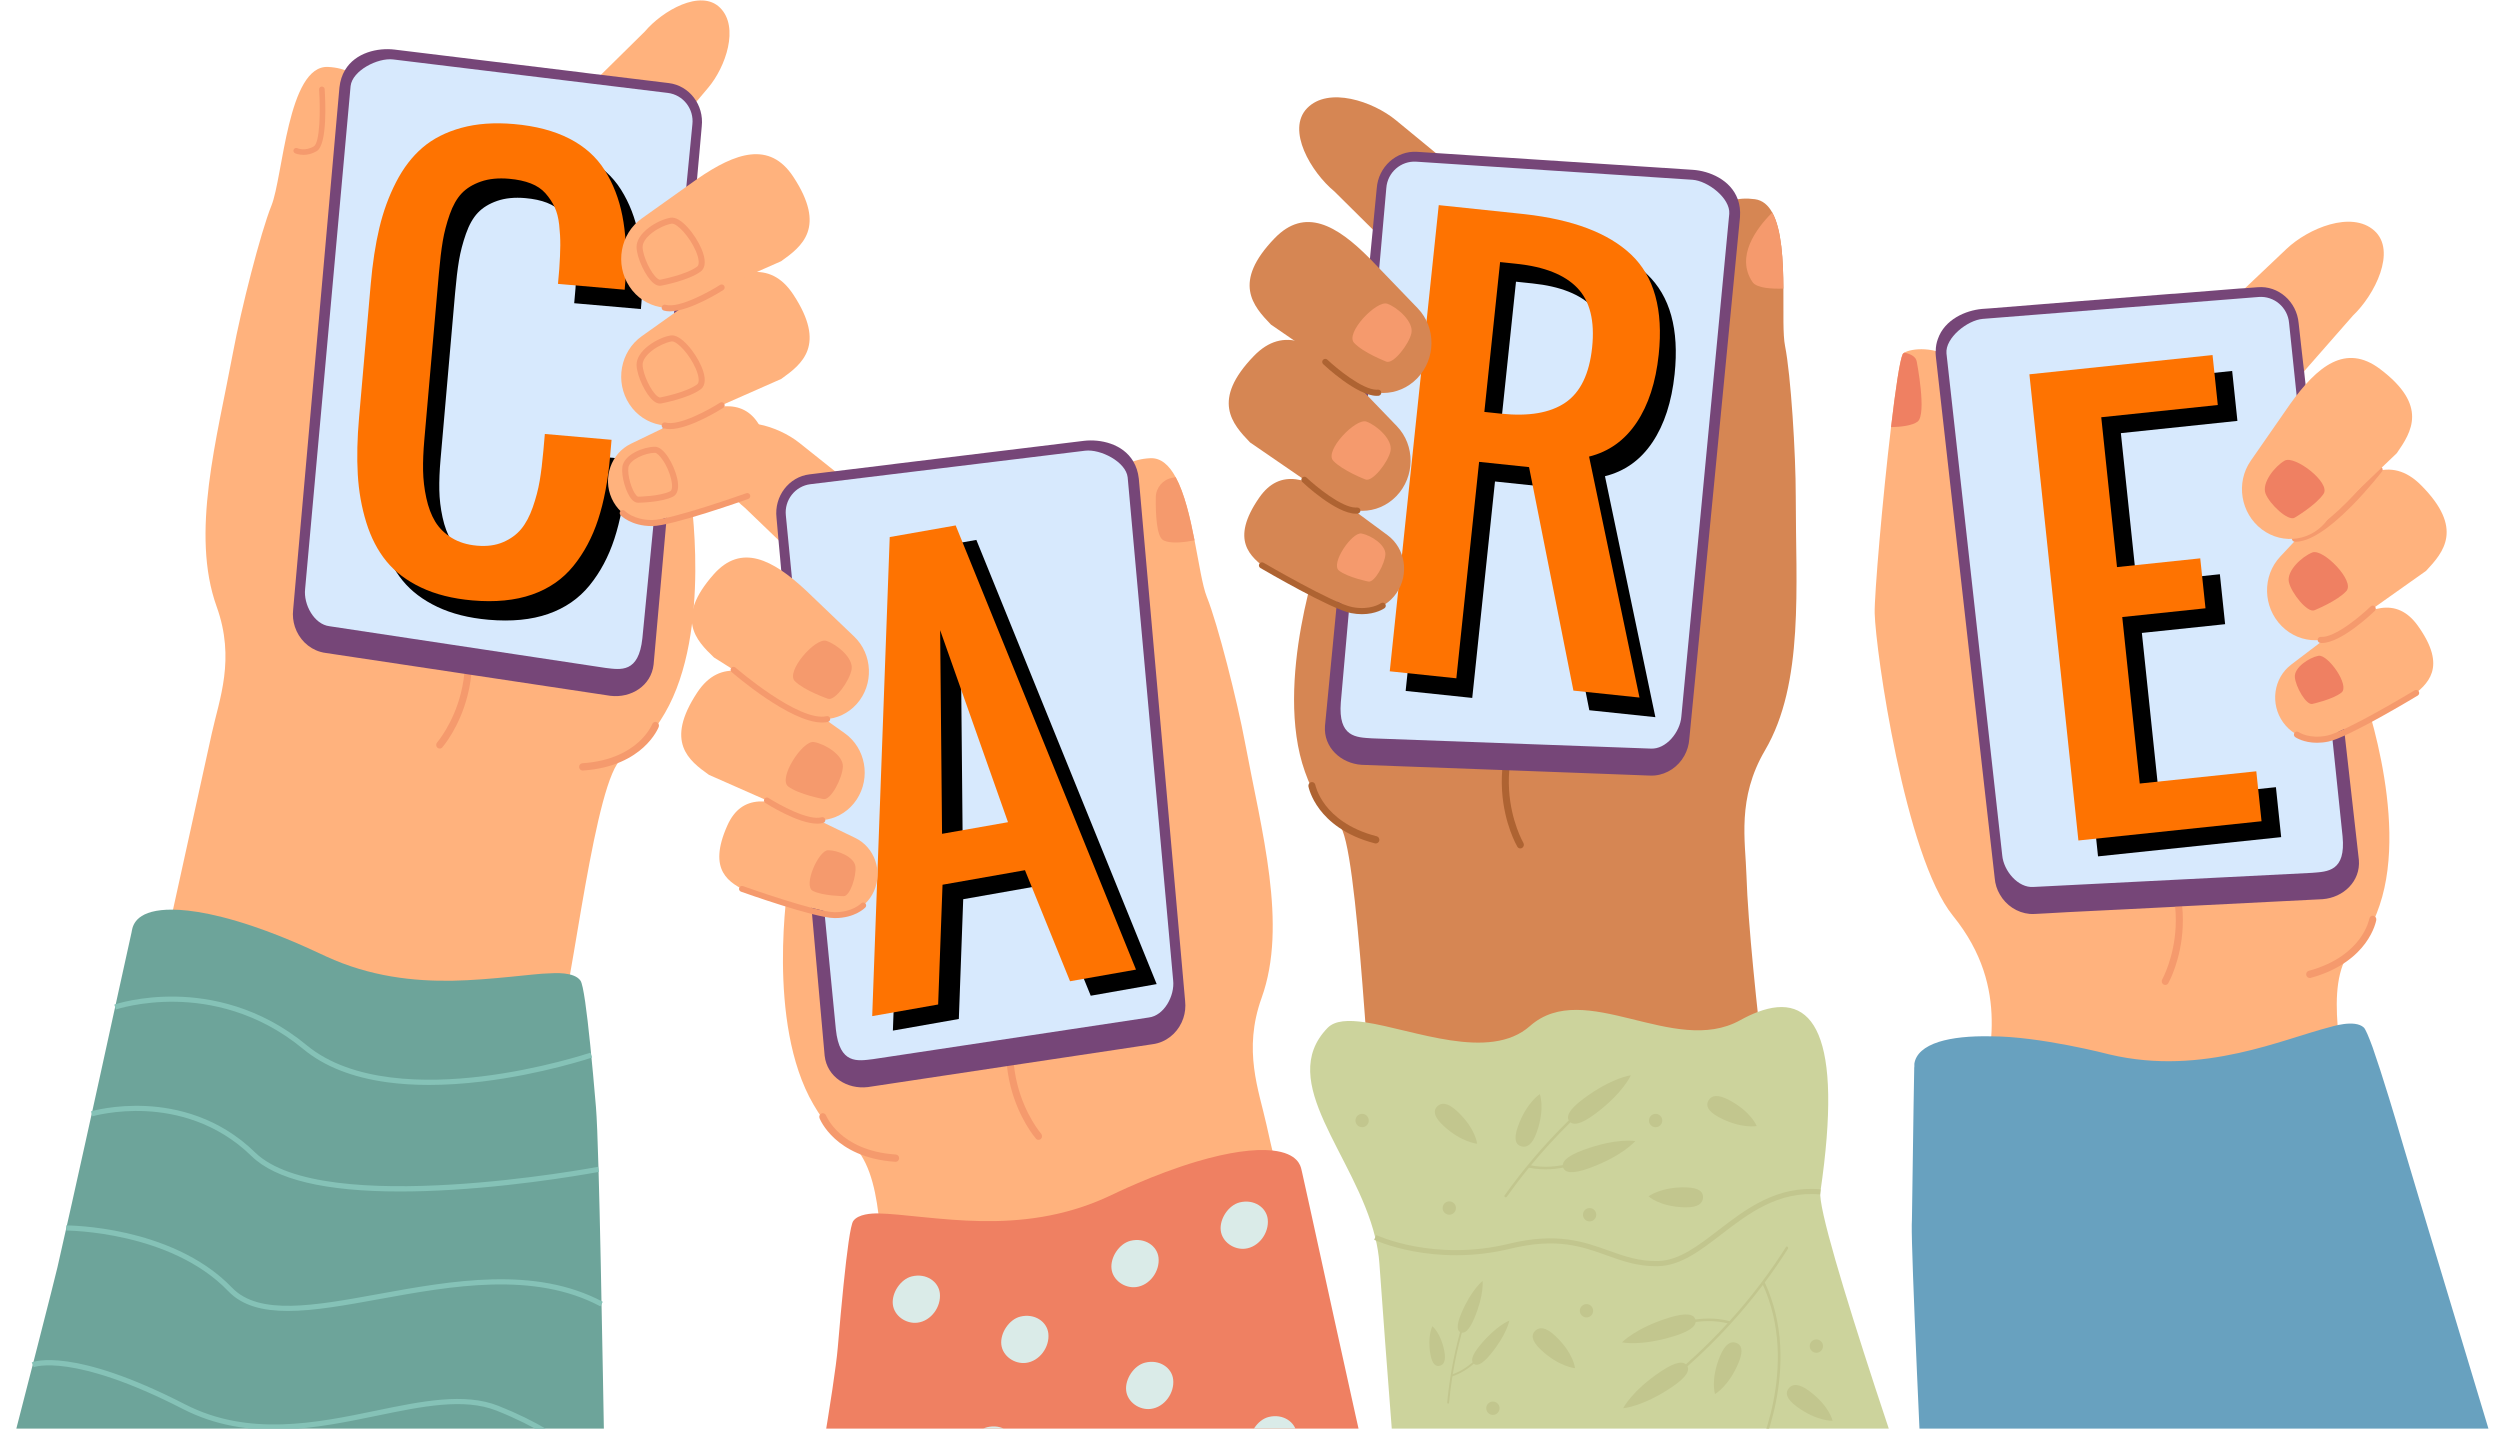 <?xml version="1.0" encoding="UTF-8"?>
<svg width="700px" height="400px" viewBox="0 0 700 400" version="1.1" xmlns="http://www.w3.org/2000/svg" xmlns:xlink="http://www.w3.org/1999/xlink">
    <title>care</title>
    <defs>
        <path d="M138.066,168.318 C144.512,168.318 150.017,167.293 154.583,165.242 C159.148,163.191 162.761,160.201 165.422,156.27 C168.083,152.339 170.012,147.811 171.208,142.684 C172.405,137.557 173.003,131.6 173.003,124.812 L173.003,124.812 L173.003,120.125 L154.253,120.125 L154.253,124.812 C154.253,128.035 154.155,130.867 153.96,133.309 C153.765,135.75 153.337,138.265 152.678,140.853 C152.019,143.44 151.116,145.564 149.968,147.225 C148.821,148.885 147.246,150.252 145.244,151.326 C143.242,152.4 140.85,152.938 138.066,152.938 C135.283,152.938 132.854,152.413 130.779,151.363 C128.704,150.313 127.043,148.934 125.798,147.225 C124.553,145.516 123.54,143.404 122.759,140.889 C121.978,138.375 121.453,135.848 121.184,133.309 C120.916,130.77 120.781,127.938 120.781,124.812 L120.781,124.812 L120.781,77.938 C120.781,74.324 120.879,71.285 121.074,68.819 C121.27,66.353 121.697,63.826 122.356,61.238 C123.015,58.65 123.955,56.587 125.176,55.049 C126.396,53.511 128.093,52.254 130.266,51.277 C132.439,50.301 135.039,49.812 138.066,49.812 C140.41,49.812 142.461,50.069 144.219,50.582 C145.977,51.094 147.429,51.9 148.577,52.999 C149.724,54.097 150.676,55.293 151.433,56.587 C152.19,57.881 152.764,59.505 153.154,61.458 C153.545,63.411 153.813,65.303 153.96,67.134 C154.106,68.965 154.204,71.175 154.253,73.763 L154.253,73.763 L154.253,77.938 L173.003,77.938 C173.003,75.984 172.979,74.544 172.93,73.616 C172.686,67.415 171.892,61.995 170.549,57.356 C169.207,52.718 167.205,48.641 164.543,45.125 C161.882,41.609 158.33,38.948 153.887,37.142 C149.443,35.335 144.17,34.432 138.066,34.432 C132.549,34.432 127.69,35.213 123.491,36.775 C119.292,38.338 115.85,40.486 113.164,43.221 C110.479,45.955 108.293,49.385 106.609,53.511 C104.924,57.637 103.74,62.044 103.057,66.731 C102.373,71.419 102.031,76.717 102.031,82.625 L102.031,82.625 L102.031,120.052 C102.031,125.96 102.373,131.258 103.057,135.945 C103.74,140.633 104.924,145.04 106.609,149.166 C108.293,153.292 110.479,156.734 113.164,159.493 C115.85,162.251 119.292,164.412 123.491,165.975 C127.69,167.537 132.549,168.318 138.066,168.318 Z" id="path-1"></path>
        <filter x="-3.5%" y="-1.9%" width="114.1%" height="107.5%" filterUnits="objectBoundingBox" id="filter-2">
            <feOffset dx="5" dy="5" in="SourceAlpha" result="shadowOffsetOuter1"></feOffset>
            <feColorMatrix values="0 0 0 0 1   0 0 0 0 1   0 0 0 0 1  0 0 0 1 0" type="matrix" in="shadowOffsetOuter1"></feColorMatrix>
        </filter>
        <path d="M279.126,147.75 L307.251,279 L288.501,279 L281.47,246.188 L258.032,246.188 L251.001,279 L232.251,279 L260.376,147.75 L279.126,147.75 Z M269.751,175.875 L260.376,232.125 L279.126,232.125 L269.751,175.875 Z" id="path-3"></path>
        <filter x="-3.3%" y="-1.9%" width="113.3%" height="107.6%" filterUnits="objectBoundingBox" id="filter-4">
            <feOffset dx="5" dy="5" in="SourceAlpha" result="shadowOffsetOuter1"></feOffset>
            <feColorMatrix values="0 0 0 0 1   0 0 0 0 1   0 0 0 0 1  0 0 0 1 0" type="matrix" in="shadowOffsetOuter1"></feColorMatrix>
        </filter>
        <path d="M419.235,60.75 L419.967,60.753 C433.568,60.846 443.847,63.555 450.803,68.88 C457.883,74.3 461.423,83.309 461.423,95.906 C461.423,103.719 460.031,110.262 457.248,115.535 C454.465,120.809 450.388,124.422 445.017,126.375 L445.017,126.375 L466.11,192 L447.507,192 L428.61,131.062 L414.548,131.062 L414.548,192 L395.798,192 L395.798,60.75 L419.235,60.75 Z M419.235,74.812 L414.548,74.812 L414.548,117 L419.235,117 C427.048,117 432.907,115.352 436.813,112.056 C440.72,108.76 442.673,103.377 442.673,95.906 C442.673,88.436 440.72,83.052 436.813,79.756 C432.907,76.46 427.048,74.812 419.235,74.812 L419.235,74.812 Z" id="path-5"></path>
        <filter x="-3.6%" y="-1.9%" width="114.2%" height="107.6%" filterUnits="objectBoundingBox" id="filter-6">
            <feOffset dx="5" dy="5" in="SourceAlpha" result="shadowOffsetOuter1"></feOffset>
            <feColorMatrix values="0 0 0 0 1   0 0 0 0 1   0 0 0 0 1  0 0 0 1 0" type="matrix" in="shadowOffsetOuter1"></feColorMatrix>
        </filter>
        <polygon id="path-7" points="626.513 233 626.513 218.938 593.7 218.938 593.7 172.062 617.138 172.062 617.138 158 593.7 158 593.7 115.812 626.513 115.812 626.513 101.75 574.95 101.75 574.95 233"></polygon>
        <filter x="-4.8%" y="-1.9%" width="119.4%" height="107.6%" filterUnits="objectBoundingBox" id="filter-8">
            <feOffset dx="5" dy="5" in="SourceAlpha" result="shadowOffsetOuter1"></feOffset>
            <feColorMatrix values="0 0 0 0 1   0 0 0 0 1   0 0 0 0 1  0 0 0 1 0" type="matrix" in="shadowOffsetOuter1"></feColorMatrix>
        </filter>
    </defs>
    <g id="care" stroke="none" stroke-width="1" fill="none" fill-rule="evenodd">
        <path d="M153.289,35.708 L180.553,8.824 C185.442,3.028 196.223,-3.219 201.638,2.186 C207.052,7.592 203.197,18.745 198.309,24.545 L168.946,59.403 C160.195,69.486 148.753,67.971 140.041,59.26 C127.741,46.962 148.563,41.315 153.289,35.708" id="Fill-4" fill="#FFB27D"></path>
        <path d="M193.191,137.476 C193.191,137.476 199.521,176.748 186.162,199.673 C179.152,211.702 175.762,209.193 172.767,213.953 C165.403,225.651 159.376,283.109 155.271,292.851 C149.683,306.105 145.07,343.058 145.07,343.058 L39.978,293.189 C39.978,293.189 53.543,231.545 59.304,205.338 C61.411,195.76 65.952,184.55 60.667,169.865 C53.297,149.387 60.695,123.106 65.308,98.364 C67.471,86.763 72.927,65.185 76.007,57.556 C79.251,49.517 80.569,18.159 91.862,18.741 C111.815,19.77 101.606,47.5 102.931,62.117 C104.256,76.735 193.191,137.476 193.191,137.476" id="Fill-5" fill="#FFB27D"></path>
        <path d="M123.002,209.596 C123.308,209.636 123.626,209.524 123.848,209.269 C124.043,209.044 128.647,203.695 130.937,194.677 C132.281,189.384 132.539,183.925 131.702,178.453 C130.66,171.64 127.911,164.796 123.529,158.112 C123.223,157.645 122.609,157.524 122.16,157.842 C121.71,158.161 121.593,158.797 121.9,159.265 C126.116,165.697 128.759,172.261 129.755,178.774 C130.549,183.963 130.305,189.138 129.031,194.155 C126.862,202.695 122.432,207.844 122.387,207.895 C122.022,208.313 122.052,208.96 122.456,209.338 C122.614,209.487 122.805,209.575 123.002,209.596" id="Fill-6" fill="#F59A6D"></path>
        <path d="M187.248,23.262 L182.148,22.637 L164.135,20.447 L163.195,20.314 L135.867,16.983 L112.999,14.193 L110.429,13.879 C105.877,13.341 99.56,14.634 96.584,19.653 L96.584,19.656 C96.584,19.656 96.584,19.664 96.58,19.667 C95.799,20.989 95.252,22.583 95.043,24.476 L82.08,170.708 C81.892,172.385 82.08,174.014 82.573,175.514 C83.677,178.863 86.308,181.537 89.706,182.516 C90.228,182.668 90.768,182.78 91.322,182.845 L94.737,183.358 L100.352,184.203 L115.792,186.523 L130.005,188.661 L130.008,188.661 L131.93,188.958 L131.959,188.958 L170.901,194.826 C176.681,195.527 182.331,192.04 183.008,186.064 L186.571,146.078 L186.571,146.053 L186.65,145.251 L186.65,145.24 L187.172,139.379 L187.172,139.376 L187.676,133.829 L187.69,133.674 L187.69,133.671 L187.715,133.49 C187.715,133.486 187.715,133.483 187.715,133.483 L187.715,133.454 L188.788,121.541 L188.788,121.368 L188.864,120.588 L188.864,120.559 L189.464,113.907 L190.631,100.806 L190.631,100.795 L191.282,93.659 L191.282,93.36 L191.57,90.231 L191.57,90.227 L192.038,85.035 L192.038,85.009 L192.664,78.174 C192.664,78.17 192.664,78.17 192.664,78.17 L192.664,78.167 L194.564,56.972 L194.568,56.958 L194.568,56.954 L195.475,46.7 L195.839,42.751 L196.49,35.399 C197.167,29.397 193.028,23.963 187.248,23.262" id="Fill-7" fill="#764678"></path>
        <path d="M110.077,16.643 L186.978,26.016 C191.273,26.54 194.359,30.48 193.868,34.818 L179.868,178.692 C178.834,188.529 173.787,187.533 169.491,187.009 L92.248,175.341 C87.951,174.817 84.942,169.259 85.432,164.921 L98.167,24.091 C98.658,19.753 105.78,16.119 110.077,16.643" id="Fill-8" fill="#D7E9FD"></path>
        <path d="M218.725,106.112 L194.587,116.765 C188.574,121.039 180.361,119.444 176.243,113.199 C172.125,106.955 173.661,98.427 179.675,94.148 L195.26,83.064 C205.962,75.684 215.496,72.401 222.119,82.461 C231.47,96.663 224.54,101.976 218.725,106.112" id="Fill-9" fill="#FFB27D"></path>
        <path d="M170.012,450.956 C135.094,452.011 103.174,452.927 78.506,453.135 C47.345,453.4 19.175,441.305 -1.012,421.76 C7.489,388.735 15.325,358.185 16.084,354.851 C21.255,332.131 27.824,302.127 27.838,302.058 C31.378,285.953 35.581,266.593 36.821,261.124 C37.066,260.105 37.108,255.702 45.171,254.836 L45.197,254.836 C48.417,254.498 54.841,254.524 66.233,257.887 C78.173,261.418 88.24,266.425 91.261,267.778 C103.627,273.487 115.842,274.789 126.819,274.6 C137.179,274.422 150.245,272.56 153.391,272.56 C155.381,272.444 160.8,272.065 162.547,274.6 C162.936,275.164 163.375,277.251 163.85,280.524 C164.723,286.553 165.769,296.985 166.866,309.96 C167.107,312.789 167.348,318.964 167.589,327.415 C168.414,356.298 169.238,411.749 170.012,450.956" id="Fill-10" fill="#6DA49A"></path>
        <path d="M188.185,95.593 C188.14,95.593 188.095,95.596 188.053,95.603 C186.422,95.879 184.319,96.85 182.695,98.076 C180.908,99.425 179.902,100.916 179.934,102.168 C180,104.76 182.245,109.523 184.075,110.954 C184.445,111.244 184.708,111.318 184.829,111.291 C184.839,111.289 184.848,111.287 184.857,111.285 C184.93,111.272 192.112,109.916 195.182,107.64 C195.892,107.113 195.763,105.446 194.843,103.289 C193.121,99.248 189.67,95.593 188.185,95.593 Z M184.771,112.995 C184.211,112.995 183.628,112.759 183.029,112.291 C180.824,110.567 178.316,105.291 178.237,102.211 C178.19,100.379 179.41,98.429 181.672,96.721 C183.525,95.322 185.862,94.252 187.77,93.93 C190.62,93.448 194.72,98.668 196.405,102.623 C197.705,105.673 197.629,107.939 196.193,109.004 C192.845,111.487 185.637,112.866 185.18,112.952 C185.045,112.98 184.909,112.995 184.771,112.995 L184.771,112.995 Z" id="Fill-11" fill="#F59A6D"></path>
        <path d="M84.993,43.367 C83.605,43.367 82.672,42.941 82.606,42.91 C82.215,42.727 82.047,42.261 82.231,41.871 C82.414,41.48 82.879,41.312 83.27,41.496 C83.351,41.532 85.41,42.436 87.872,40.982 C89.57,39.979 89.755,31.073 89.344,25.068 C89.315,24.638 89.64,24.265 90.07,24.235 C90.498,24.209 90.873,24.531 90.903,24.962 C91.08,27.537 91.801,40.477 88.667,42.328 C87.304,43.132 86.024,43.367 84.993,43.367" id="Fill-18" fill="#F59A6D"></path>
        <path d="M163.022,215.745 C163.079,215.753 163.138,215.753 163.199,215.749 C171.922,215.193 177.212,211.945 180.113,209.32 C183.31,206.429 184.4,203.651 184.445,203.535 C184.646,203.007 184.4,202.415 183.894,202.204 C183.389,201.993 182.817,202.251 182.615,202.771 C182.605,202.796 181.608,205.287 178.727,207.858 C176.06,210.24 171.18,213.189 163.077,213.705 C162.534,213.742 162.12,214.225 162.154,214.789 C162.184,215.295 162.557,215.687 163.022,215.745" id="Fill-19" fill="#F59A6D"></path>
        <path d="M120.098,303.782 C115.959,303.782 112.057,303.531 108.415,303.036 C98.664,301.705 90.759,298.582 84.92,293.745 C72.094,283.127 58.507,280.68 49.367,280.498 C39.468,280.302 32.54,282.629 32.471,282.651 L32.003,281.287 C32.294,281.189 39.244,278.851 49.396,279.055 C58.765,279.244 72.694,281.749 85.84,292.636 C98.624,303.218 119.51,303.244 134.781,301.404 C151.418,299.396 165.183,294.793 165.32,294.745 L165.781,296.113 C165.643,296.16 151.759,300.804 134.979,302.833 C129.744,303.465 124.771,303.782 120.098,303.782" id="Fill-21" fill="#85C2B7"></path>
        <path d="M111.976,333.618 C91.114,333.622 77.169,330.302 70.426,323.713 C60.547,314.062 48.96,311.549 40.979,311.138 C32.318,310.691 25.947,312.549 25.884,312.567 L25.473,311.185 C25.741,311.105 32.149,309.24 41.053,309.698 C49.282,310.12 61.233,312.716 71.433,322.684 C90.378,341.189 166.684,326.855 167.453,326.705 L167.724,328.124 C167.531,328.16 148.124,331.84 126.591,333.145 C121.395,333.462 116.52,333.618 111.976,333.618" id="Fill-22" fill="#85C2B7"></path>
        <path d="M80.595,367.069 C73.612,367.069 67.858,365.644 63.931,361.549 C47.805,344.727 18.97,344.56 18.576,344.56 C18.575,344.56 18.575,344.56 18.574,344.56 L18.571,343.116 C18.571,343.116 18.571,343.116 18.571,343.116 C18.715,343.116 26.136,343.138 35.464,345.265 C44.137,347.244 56.296,351.502 64.972,360.549 C72.513,368.415 87.972,365.604 105.872,362.345 C126.427,358.607 149.725,354.371 168.781,364.502 L168.104,365.778 C149.49,355.88 126.455,360.069 106.13,363.767 C96.723,365.476 87.973,367.069 80.595,367.069" id="Fill-23" fill="#85C2B7"></path>
        <path d="M167.851,414.138 C167.832,414.113 165.935,411.429 161.452,407.742 C157.313,404.335 150.061,399.356 139.02,394.975 C129.909,391.36 118.094,393.804 105.585,396.393 C88.635,399.895 69.423,403.869 51.165,394.498 C20.341,378.68 9.549,382.764 9.444,382.807 L8.884,381.476 C9.332,381.287 20.215,376.996 51.824,393.215 C69.629,402.353 88.576,398.436 105.293,394.978 C118.019,392.345 130.04,389.862 139.552,393.636 C161.126,402.196 168.722,412.865 169.035,413.316 L167.851,414.138" id="Fill-24" fill="#85C2B7"></path>
        <path d="M236.16,168.71 L208.579,142.192 C202.659,137.464 196.134,126.856 201.395,121.294 C206.657,115.732 217.905,119.279 223.829,124.006 L259.433,152.404 C269.742,160.876 268.524,172.356 260.047,181.307 C248.076,193.943 241.887,173.281 236.16,168.71" id="Fill-25" fill="#FFB27D"></path>
        <path d="M364.825,351.447 L262.982,379.215 C262.982,379.215 255.178,380.549 249.593,367.291 C245.487,357.549 248.505,335.204 241.142,323.505 C238.149,318.749 234.76,321.258 227.751,309.229 C214.392,286.302 220.722,247.033 220.722,247.033 C220.722,247.033 309.655,186.292 310.978,171.673 C312.309,157.055 302.098,129.324 322.051,128.298 C325.065,128.143 327.371,130.264 329.185,133.609 C331.644,138.129 333.222,144.886 334.469,151.288 C335.756,157.893 336.698,164.121 337.905,167.113 C340.985,174.74 346.44,196.316 348.604,207.92 C353.218,232.662 360.615,258.942 353.247,279.418 C347.96,294.105 352.502,305.316 354.607,314.895 C360.371,341.102 364.825,351.447 364.825,351.447" id="Fill-26" fill="#FFB27D"></path>
        <path d="M290.909,319.153 C290.604,319.189 290.287,319.08 290.062,318.822 C289.869,318.6 285.265,313.251 282.975,304.233 C281.629,298.938 281.375,293.48 282.211,288.007 C283.251,281.196 286,274.353 290.382,267.669 C290.687,267.2 291.302,267.08 291.753,267.396 C292.204,267.716 292.32,268.353 292.011,268.822 C287.796,275.251 285.153,281.818 284.156,288.331 C283.364,293.52 283.607,298.695 284.88,303.709 C287.051,312.251 291.48,317.396 291.524,317.447 C291.891,317.869 291.858,318.516 291.455,318.895 C291.298,319.044 291.105,319.127 290.909,319.153" id="Fill-27" fill="#F59A6D"></path>
        <path d="M331.833,280.265 L318.869,134.032 C318.658,132.139 318.113,130.545 317.331,129.223 C317.327,129.219 317.327,129.212 317.327,129.212 L317.327,129.208 C314.353,124.19 308.036,122.896 303.484,123.435 L300.913,123.749 L278.044,126.538 L250.716,129.87 L249.778,130.003 L231.764,132.193 L226.664,132.818 C220.884,133.519 216.745,138.953 217.422,144.955 L218.073,152.307 L218.437,156.256 L219.344,166.51 L219.344,166.513 L219.347,166.528 L221.248,187.722 L221.248,187.726 C221.248,187.726 221.248,187.726 221.248,187.73 L221.874,194.566 L221.874,194.591 L222.342,199.782 L222.342,199.785 L222.63,202.916 L222.63,203.215 L223.281,210.353 L223.281,210.36 L224.447,223.458 L224.447,223.462 L225.048,230.116 L225.048,230.142 L225.124,230.924 L225.124,231.098 L226.196,243.011 L226.196,243.04 C226.196,243.04 226.196,243.044 226.196,243.047 L226.221,243.225 L226.221,243.229 L226.236,243.385 L226.74,248.931 L226.74,248.935 L227.262,254.796 L227.262,254.807 L227.341,255.607 L227.341,255.633 L230.904,295.622 C231.581,301.596 237.233,305.084 243.011,304.382 L281.953,298.509 L281.982,298.509 L283.902,298.218 L283.905,298.218 L298.12,296.08 L313.56,293.76 L319.175,292.913 L322.589,292.4 C323.145,292.335 323.684,292.222 324.207,292.073 C327.604,291.091 330.233,288.418 331.338,285.069 C331.833,283.571 332.018,281.942 331.833,280.265" id="Fill-28" fill="#764678"></path>
        <path d="M303.836,126.198 L226.934,135.572 C222.638,136.095 219.553,140.036 220.043,144.373 L234.044,288.247 C235.076,298.084 240.124,297.087 244.422,296.564 L321.662,284.898 C325.96,284.375 328.971,278.815 328.48,274.476 L315.745,133.646 C315.255,129.309 308.131,125.674 303.836,126.198" id="Fill-29" fill="#D7E9FD"></path>
        <path d="M198.507,216.96 L222.01,227.335 C227.865,231.495 235.862,229.942 239.873,223.862 C243.88,217.782 242.385,209.476 236.531,205.313 L221.354,194.52 C210.935,187.334 201.652,184.138 195.203,193.932 C186.098,207.76 192.846,212.935 198.507,216.96" id="Fill-30" fill="#FFB27D"></path>
        <path d="M391.098,448.611 C348.284,446.178 285.505,447.153 223.119,448.811 C227.841,420.695 233.673,387.975 234.582,377.265 C235.684,364.225 236.731,353.829 237.6,347.829 C238.073,344.556 238.513,342.465 238.898,341.902 C240.276,339.909 244.098,339.724 245.949,339.76 C252.291,339.869 263.505,341.713 274.629,341.902 C285.607,342.095 297.822,340.789 310.185,335.084 C311.898,334.313 322.745,328.891 335.215,325.193 C343.996,322.6 351.193,321.604 356.251,322.142 L356.276,322.142 C363.429,322.905 364.164,326.465 364.396,327.447 C364.458,327.709 364.535,328.036 364.622,328.425 C365.065,330.367 365.84,333.876 366.865,338.553 C368.553,346.251 370.916,357.109 373.607,369.364 C373.705,369.818 373.811,370.28 373.913,370.738 C377.465,386.931 381.553,405.4 385.364,422.156 C385.985,424.869 388.349,435.833 391.098,448.611" id="Fill-31" fill="#EF8062"></path>
        <path d="M230.55,223.735 C230.55,223.735 223.731,222.469 220.725,220.24 C217.719,218.011 224.734,207.229 227.882,207.764 C231.03,208.295 236.087,211.415 236.007,214.596 C235.924,217.778 232.631,224.196 230.55,223.735" id="Fill-32" fill="#F59A6D"></path>
        <path d="M199.923,184.097 L221.751,197.862 C226.971,202.851 235.098,202.502 239.909,197.084 C244.713,191.662 244.378,183.221 239.16,178.228 L225.631,165.288 C216.31,156.626 207.565,152.081 199.831,160.815 C188.911,173.145 194.876,179.269 199.923,184.097" id="Fill-33" fill="#FFB27D"></path>
        <path d="M231.796,195.644 C231.796,195.644 225.221,193.375 222.554,190.721 C219.887,188.068 228.317,178.443 231.359,179.438 C234.4,180.433 238.975,184.273 238.455,187.409 C237.935,190.545 233.793,196.407 231.796,195.644" id="Fill-34" fill="#F59A6D"></path>
        <path d="M230.185,202.309 C221.231,202.309 205.544,188.775 204.839,188.163 C204.494,187.863 204.457,187.341 204.757,186.997 C205.056,186.652 205.578,186.615 205.923,186.915 C206.1,187.069 223.741,202.291 231.444,200.527 C231.889,200.422 232.332,200.702 232.435,201.145 C232.537,201.589 232.259,202.033 231.814,202.138 C231.303,202.255 230.757,202.309 230.185,202.309" id="Fill-37" fill="#F59A6D"></path>
        <path d="M334.469,151.288 C332.113,151.765 327.698,152.423 325.644,151.212 C323.829,150.139 323.564,143.809 323.618,139.275 C323.647,136.554 325.607,134.245 328.273,133.772 L329.185,133.609 C331.644,138.129 333.222,144.886 334.469,151.288" id="Fill-39" fill="#F59A6D"></path>
        <path d="M250.891,325.302 C250.833,325.305 250.775,325.309 250.713,325.305 C241.989,324.749 236.702,321.502 233.8,318.876 C230.602,315.985 229.512,313.207 229.467,313.091 C229.265,312.564 229.512,311.967 230.018,311.76 C230.523,311.549 231.095,311.804 231.297,312.327 C231.307,312.353 232.303,314.84 235.185,317.415 C237.851,319.796 242.731,322.742 250.833,323.262 C251.378,323.298 251.793,323.782 251.756,324.345 C251.727,324.847 251.356,325.244 250.891,325.302" id="Fill-40" fill="#F59A6D"></path>
        <path d="M249.993,365.233 C249.625,361.985 252.178,358.167 255.287,357.396 C259.345,356.389 262.789,358.84 263.153,362.087 C263.582,365.887 260.72,369.884 256.876,370.353 C253.702,370.738 250.36,368.476 249.993,365.233" id="Fill-42" fill="#DAEBE8"></path>
        <path d="M271.087,407.462 C270.72,404.215 273.273,400.396 276.382,399.625 C280.436,398.618 283.88,401.073 284.247,404.316 C284.676,408.116 281.811,412.113 277.971,412.582 C274.793,412.967 271.451,410.705 271.087,407.462" id="Fill-43" fill="#DAEBE8"></path>
        <path d="M311.222,355.262 C310.855,352.018 313.407,348.2 316.516,347.429 C320.575,346.418 324.018,348.873 324.385,352.12 C324.815,355.92 321.949,359.916 318.105,360.382 C314.931,360.771 311.589,358.509 311.222,355.262" id="Fill-45" fill="#DAEBE8"></path>
        <path d="M341.807,344.509 C341.44,341.262 343.993,337.447 347.102,336.673 C351.16,335.665 354.6,338.12 354.967,341.364 C355.396,345.164 352.531,349.16 348.691,349.629 C345.516,350.015 342.171,347.756 341.807,344.509" id="Fill-46" fill="#DAEBE8"></path>
        <path d="M349.931,404.589 C349.567,401.345 352.12,397.527 355.229,396.753 C359.284,395.745 362.727,398.2 363.095,401.447 C363.524,405.247 360.658,409.24 356.818,409.709 C353.64,410.098 350.298,407.836 349.931,404.589" id="Fill-47" fill="#DAEBE8"></path>
        <path d="M280.371,376.491 C280.004,373.244 282.56,369.425 285.665,368.655 C289.724,367.647 293.167,370.098 293.535,373.345 C293.964,377.145 291.098,381.142 287.255,381.607 C284.08,381.996 280.738,379.735 280.371,376.491" id="Fill-49" fill="#DAEBE8"></path>
        <path d="M315.327,389.378 C314.96,386.131 317.513,382.313 320.622,381.542 C324.68,380.535 328.124,382.985 328.487,386.233 C328.916,390.033 326.055,394.029 322.211,394.498 C319.036,394.884 315.695,392.622 315.327,389.378" id="Fill-50" fill="#DAEBE8"></path>
        <path d="M403.804,83.508 L373.629,53.6 C367.138,48.251 360.073,36.364 366.007,30.277 C371.942,24.19 384.371,28.318 390.869,33.667 L429.92,65.798 C441.222,75.378 439.676,88.104 430.113,97.898 C416.607,111.726 410.087,88.68 403.804,83.508" id="Fill-51" fill="#D68653"></path>
        <path d="M489.011,245.2 C489.847,272.022 498.909,338.931 498.909,338.931 L426.033,380.975 C426.033,380.975 389.276,347.796 386.225,333.731 C383.985,323.393 381,245.465 375.92,232.604 C373.847,227.371 370.055,229.207 365.385,216.084 C356.476,191.075 369.931,153.655 369.931,153.655 C369.931,153.655 468.52,110.467 472.513,96.348 C476.509,82.231 471.582,53.084 491.378,55.776 C493.513,56.065 495.08,57.427 496.225,59.501 C498.876,64.285 499.298,72.859 499.353,80.8 C499.4,87.485 499.182,93.717 499.811,96.864 C501.436,104.932 502.822,127.153 502.811,138.953 C502.789,164.125 505.218,191.328 494.204,210.084 C486.305,223.535 488.705,235.393 489.011,245.2" id="Fill-52" fill="#D68653"></path>
        <path d="M425.625,237.56 C425.32,237.542 425.029,237.371 424.855,237.08 C424.705,236.825 421.167,230.713 420.578,221.425 C420.229,215.975 420.982,210.56 422.811,205.338 C425.091,198.836 429.055,192.621 434.589,186.866 C434.978,186.464 435.604,186.459 435.985,186.855 C436.371,187.251 436.367,187.899 435.982,188.301 C430.651,193.84 426.844,199.8 424.665,206.015 C422.931,210.967 422.218,216.098 422.545,221.265 C423.105,230.062 426.509,235.942 426.545,236 C426.825,236.48 426.676,237.109 426.211,237.407 C426.029,237.527 425.825,237.575 425.625,237.56" id="Fill-53" fill="#AE6332"></path>
        <path d="M486.575,55.809 C486.571,55.805 486.571,55.801 486.571,55.798 C484.575,50.31 478.604,47.867 474.029,47.553 L471.444,47.383 L448.458,45.876 L420.989,44.081 L420.04,44.037 L401.935,42.848 L396.807,42.513 C390.996,42.129 385.927,46.704 385.487,52.727 L384.771,60.072 L384.404,64.021 L384.058,67.559 L383.407,74.268 C383.407,74.268 383.407,74.268 383.407,74.272 L383.407,74.286 L381.371,95.469 C381.371,95.469 381.371,95.469 381.371,95.473 L380.724,102.305 L380.72,102.327 L380.72,102.331 L380.225,107.519 L380.222,107.523 L379.931,110.655 L379.927,110.677 L379.876,110.937 L379.873,110.948 L379.2,118.084 L379.2,118.091 L377.935,131.185 L377.302,137.833 L377.298,137.844 L377.295,137.862 L377.225,138.642 L377.222,138.657 L377.193,138.812 L376.051,150.721 L376.047,150.746 L376.047,150.75 L376.036,150.934 L376.036,150.937 L376.033,150.941 L376.022,151.097 L375.498,156.639 L375.498,156.646 L374.927,162.5 L374.924,162.51 L374.858,163.316 L374.855,163.331 L374.855,163.341 L370.993,203.295 C370.556,209.295 375.465,213.771 381.273,214.153 L420.622,215.611 L420.625,215.611 L420.651,215.618 L422.6,215.684 L436.964,216.222 L452.564,216.807 L458.236,217.022 L461.687,217.153 C462.244,217.185 462.796,217.178 463.335,217.131 C466.855,216.793 469.938,214.655 471.636,211.567 C472.4,210.189 472.88,208.622 473.004,206.938 L475.651,179.676 L475.655,179.672 L487.196,60.82 C487.342,58.923 487.098,57.254 486.575,55.809" id="Fill-54" fill="#764678"></path>
        <path d="M473.865,50.332 L396.564,45.271 C392.247,44.988 388.487,48.288 388.171,52.641 L375.433,196.633 C374.636,206.495 379.782,206.451 384.098,206.735 L462.16,209.604 C466.48,209.887 470.458,204.982 470.778,200.629 L484.196,59.862 C484.516,55.508 478.185,50.615 473.865,50.332" id="Fill-55" fill="#D7E9FD"></path>
        <path d="M350.018,123.883 L372.055,139.024 C377.244,144.408 385.713,144.364 390.978,138.923 C396.24,133.482 396.302,124.705 391.116,119.317 L377.669,105.355 C368.396,95.998 359.52,90.938 351.051,99.705 C339.095,112.083 345,118.674 350.018,123.883" id="Fill-56" fill="#D68653"></path>
        <path d="M382.305,134.248 C382.305,134.248 375.836,131.738 373.291,128.989 C370.749,126.24 379.629,116.948 382.622,118.055 C385.618,119.163 390.015,123.167 389.349,126.278 C388.684,129.389 384.265,135.086 382.305,134.248" id="Fill-57" fill="#F59A6D"></path>
        <path d="M499.353,80.8 C496.324,80.909 491.891,80.743 490.691,78.961 C485.927,71.872 491.68,64.054 496.225,59.501 C498.876,64.285 499.298,72.859 499.353,80.8" id="Fill-64" fill="#F59A6D"></path>
        <path d="M385.164,236.175 C385.105,236.171 385.047,236.16 384.989,236.145 C376.52,233.978 371.92,229.807 369.553,226.691 C366.942,223.255 366.382,220.32 366.36,220.196 C366.258,219.644 366.611,219.105 367.145,218.993 C367.68,218.88 368.196,219.236 368.298,219.789 C368.305,219.815 368.825,222.447 371.182,225.509 C373.364,228.345 377.618,232.149 385.487,234.16 C386.015,234.295 386.331,234.851 386.193,235.396 C386.073,235.887 385.633,236.204 385.164,236.175" id="Fill-65" fill="#AE6332"></path>
        <path d="M548.564,458.2 C507.258,457.495 458.044,454.745 393.68,450.68 L393.676,450.68 C391.596,424.56 388,378.949 386.225,353.724 C386.055,351.28 385.647,348.862 385.065,346.476 C379.407,323.331 357.142,302.916 371.695,287.836 C373.764,285.691 377.553,285.538 382.295,286.251 C395.804,288.28 417.051,297.32 428.382,287.295 C443.691,273.745 468.676,295.964 487.236,285.669 C488.942,284.724 490.585,283.945 492.153,283.356 C507.68,277.487 516.222,289.564 509.705,333.731 C508.458,342.185 539.036,430.222 548.564,458.2" id="Fill-67" fill="#CCD39C"></path>
        <path d="M463.585,354.535 C458.327,354.535 454.229,353.062 449.898,351.509 C443.004,349.033 435.873,346.476 422.964,349.625 C401.371,354.895 384.916,347.207 384.753,347.127 L385.375,345.825 C385.531,345.902 401.549,353.367 422.622,348.225 C435.953,344.971 443.622,347.724 450.385,350.153 C454.8,351.735 458.971,353.233 464.338,353.08 C470.153,352.92 475.473,348.822 481.105,344.484 C488.782,338.575 497.484,331.88 509.771,333.015 L509.64,334.451 C497.913,333.364 489.451,339.88 481.985,345.625 C476.16,350.113 470.658,354.349 464.378,354.524 C464.113,354.531 463.847,354.535 463.585,354.535" id="Fill-68" fill="#C2C68E"></path>
        <path d="M506.615,389.502 C503.545,387.222 501.836,387.513 500.858,388.709 C499.876,389.902 499.993,391.549 503.062,393.829 C508.651,397.982 513.127,397.825 513.127,397.825 C513.127,397.825 512.284,393.716 506.615,389.502" id="Fill-69" fill="#C2C68E"></path>
        <path d="M500.524,349.084 L500.524,349.084 C500.382,348.967 500.171,349 500.076,349.156 C495.909,355.764 490.72,362.804 484.273,369.913 C484.091,370.12 483.905,370.32 483.716,370.524 C480.207,374.356 476.331,378.207 472.047,382.015 C471.124,382.84 470.182,383.658 469.218,384.476 L469.702,385.007 C470.647,384.204 471.575,383.396 472.484,382.585 C481.033,374.989 487.978,367.236 493.618,359.767 C493.793,359.538 493.964,359.309 494.138,359.08 C496.531,355.873 498.684,352.72 500.618,349.658 C500.738,349.473 500.695,349.225 500.524,349.084" id="Fill-70" fill="#C2C68E"></path>
        <path d="M494.062,358.916 L493.375,359.236 C504.382,382.698 491.393,408.331 491.262,408.589 L491.931,408.887 C492.065,408.629 505.215,382.691 494.062,358.916" id="Fill-71" fill="#C2C68E"></path>
        <path d="M481.055,369.327 C473.531,368.513 467.265,371.538 467.193,371.575 L467.513,372.211 C467.593,372.171 475.622,368.305 484.287,370.673 L484.52,369.978 C483.349,369.658 482.185,369.447 481.055,369.327" id="Fill-72" fill="#C2C68E"></path>
        <path d="M468.087,388.415 C472.549,385.422 473.189,383.549 472.338,382.338 C471.484,381.124 469.469,381.033 465.004,384.025 C456.873,389.476 454.484,394.305 454.484,394.305 C454.484,394.305 459.836,393.945 468.087,388.415" id="Fill-73" fill="#C2C68E"></path>
        <path d="M468.811,374.102 C473.949,372.505 475.138,370.884 474.716,369.465 C474.295,368.047 472.425,367.371 467.287,368.967 C457.924,371.876 454.164,375.847 454.164,375.847 C454.164,375.847 459.313,377.051 468.811,374.102" id="Fill-74" fill="#C2C68E"></path>
        <path d="M486.807,381.549 C488.287,377.964 487.56,376.491 486.12,375.993 C484.684,375.491 483.076,376.153 481.593,379.738 C478.898,386.273 480.2,390.335 480.2,390.335 C480.2,390.335 484.069,388.175 486.807,381.549" id="Fill-75" fill="#C2C68E"></path>
        <path d="M442.422,311.644 C441.498,312.513 440.6,313.378 439.716,314.247 C435.633,318.269 431.956,322.309 428.644,326.316 C428.462,326.527 428.291,326.738 428.116,326.953 C425.873,329.698 423.8,332.422 421.884,335.109 C421.793,335.236 421.633,335.287 421.484,335.24 C421.251,335.164 421.156,334.884 421.302,334.684 C426.189,327.822 432.102,320.735 439.255,313.698 C440.12,312.844 441.007,311.989 441.909,311.138 L442.422,311.644" id="Fill-77" fill="#C2C68E"></path>
        <path d="M431.364,327.378 C438.916,327.807 445.022,324.469 445.091,324.429 L444.742,323.807 C444.662,323.851 436.84,328.12 428.065,326.196 L427.865,326.902 C429.055,327.16 430.225,327.313 431.364,327.378" id="Fill-78" fill="#C2C68E"></path>
        <path d="M443.353,307.655 C439.044,310.869 438.502,312.771 439.415,313.938 C440.324,315.105 442.345,315.095 446.651,311.88 C454.498,306.025 456.64,301.08 456.64,301.08 C456.64,301.08 451.313,301.713 443.353,307.655" id="Fill-79" fill="#C2C68E"></path>
        <path d="M443.349,321.985 C438.298,323.84 437.193,325.524 437.684,326.916 C438.175,328.313 440.076,328.891 445.131,327.036 C454.335,323.655 457.891,319.498 457.891,319.498 C457.891,319.498 452.687,318.556 443.349,321.985" id="Fill-80" fill="#C2C68E"></path>
        <path d="M425.004,315.462 C423.705,319.12 424.502,320.553 425.967,320.978 C427.429,321.404 429,320.662 430.298,317.004 C432.662,310.345 431.156,306.353 431.156,306.353 C431.156,306.353 427.4,308.705 425.004,315.462" id="Fill-81" fill="#C2C68E"></path>
        <path d="M410.062,370.524 C409.8,371.407 409.553,372.28 409.316,373.145 C408.222,377.171 407.385,381.055 406.771,384.782 C406.735,384.978 406.705,385.175 406.673,385.371 C406.265,387.916 405.96,390.385 405.738,392.775 C405.727,392.887 405.644,392.978 405.535,393.004 C405.36,393.04 405.2,392.898 405.215,392.72 C405.782,386.625 406.905,380.011 408.825,372.975 C409.058,372.12 409.302,371.258 409.556,370.393 L410.062,370.524" id="Fill-87" fill="#C2C68E"></path>
        <path d="M408.862,384.447 C413.753,381.942 416.364,377.607 416.393,377.556 L415.949,377.298 C415.916,377.353 412.567,382.902 406.364,384.916 L406.498,385.433 C407.335,385.16 408.124,384.822 408.862,384.447" id="Fill-88" fill="#C2C68E"></path>
        <path d="M409.193,367.68 C407.665,371.276 408.018,372.669 409.015,373.065 C410.011,373.465 411.273,372.716 412.8,369.12 C415.585,362.567 415.127,358.68 415.127,358.68 C415.127,358.68 412.018,361.033 409.193,367.68" id="Fill-89" fill="#C2C68E"></path>
        <path d="M414.411,376.665 C411.92,379.684 411.84,381.142 412.658,381.836 C413.473,382.531 414.876,382.196 417.367,379.178 C421.905,373.68 422.622,369.767 422.622,369.767 C422.622,369.767 419.018,371.087 414.411,376.665" id="Fill-90" fill="#C2C68E"></path>
        <path d="M400.535,379.313 C401.051,382.08 402.076,382.687 403.149,382.418 C404.218,382.145 404.935,381.105 404.415,378.335 C403.473,373.291 401.073,371.342 401.073,371.342 C401.073,371.342 399.575,374.196 400.535,379.313" id="Fill-91" fill="#C2C68E"></path>
        <path d="M408.08,311.218 C405.295,308.6 403.567,308.687 402.455,309.76 C401.345,310.833 401.273,312.484 404.058,315.105 C409.131,319.876 413.596,320.24 413.596,320.24 C413.596,320.24 413.229,316.062 408.08,311.218" id="Fill-92" fill="#C2C68E"></path>
        <path d="M435.491,374.065 C432.705,371.447 430.975,371.538 429.865,372.611 C428.753,373.684 428.68,375.331 431.465,377.953 C436.542,382.724 441.004,383.087 441.004,383.087 C441.004,383.087 440.64,378.909 435.491,374.065" id="Fill-93" fill="#C2C68E"></path>
        <path d="M471.669,338.055 C475.487,338.16 476.72,336.942 476.844,335.396 C476.967,333.855 475.931,332.571 472.116,332.465 C465.167,332.273 461.582,334.971 461.582,334.971 C461.582,334.971 464.618,337.855 471.669,338.055" id="Fill-95" fill="#C2C68E"></path>
        <path d="M484.2,308.036 C480.833,306.233 479.185,306.775 478.393,308.102 C477.596,309.425 477.956,311.036 481.324,312.84 C487.462,316.12 491.869,315.302 491.869,315.302 C491.869,315.302 490.429,311.364 484.2,308.036" id="Fill-96" fill="#C2C68E"></path>
        <path d="M403.938,338.255 C403.938,337.222 404.775,336.385 405.804,336.385 C406.833,336.385 407.665,337.222 407.665,338.255 C407.665,339.287 406.833,340.124 405.804,340.124 C404.775,340.124 403.938,339.287 403.938,338.255" id="Fill-98" fill="#C2C68E"></path>
        <path d="M379.531,313.749 C379.531,312.716 380.364,311.876 381.393,311.876 C382.422,311.876 383.255,312.716 383.255,313.749 C383.255,314.782 382.422,315.618 381.393,315.618 C380.364,315.618 379.531,314.782 379.531,313.749" id="Fill-99" fill="#C2C68E"></path>
        <path d="M461.709,313.749 C461.709,312.716 462.542,311.876 463.571,311.876 C464.6,311.876 465.436,312.716 465.436,313.749 C465.436,314.782 464.6,315.618 463.571,315.618 C462.542,315.618 461.709,314.782 461.709,313.749" id="Fill-100" fill="#C2C68E"></path>
        <path d="M443.229,340.124 C443.229,339.091 444.062,338.255 445.091,338.255 C446.12,338.255 446.956,339.091 446.956,340.124 C446.956,341.156 446.12,341.996 445.091,341.996 C444.062,341.996 443.229,341.156 443.229,340.124" id="Fill-101" fill="#C2C68E"></path>
        <path d="M442.353,367.011 C442.353,365.978 443.189,365.142 444.218,365.142 C445.244,365.142 446.08,365.978 446.08,367.011 C446.08,368.044 445.244,368.88 444.218,368.88 C443.189,368.88 442.353,368.044 442.353,367.011" id="Fill-102" fill="#C2C68E"></path>
        <path d="M506.72,376.909 C506.72,375.876 507.553,375.04 508.582,375.04 C509.611,375.04 510.444,375.876 510.444,376.909 C510.444,377.942 509.611,378.778 508.582,378.778 C507.553,378.778 506.72,377.942 506.72,376.909" id="Fill-105" fill="#C2C68E"></path>
        <path d="M416.149,394.305 C416.149,393.273 416.982,392.436 418.011,392.436 C419.04,392.436 419.876,393.273 419.876,394.305 C419.876,395.338 419.04,396.175 418.011,396.175 C416.982,396.175 416.149,395.338 416.149,394.305" id="Fill-106" fill="#C2C68E"></path>
        <path d="M630.815,120.313 L658.822,88.367 C664.924,82.576 671.142,70.223 664.793,64.566 C658.447,58.91 646.338,63.898 640.229,69.688 L603.524,104.475 C592.924,114.822 595.353,127.409 605.578,136.509 C620.018,149.358 624.909,125.912 630.815,120.313" id="Fill-113" fill="#FFB27D"></path>
        <path d="M540.375,322.135 L551.073,322.862 C546.585,326.716 540.375,322.135 540.375,322.135" id="Fill-114" fill="#FFB27D"></path>
        <path d="M666.287,253.491 C661.796,266.684 657.989,264.869 655.993,270.131 C651.098,283.051 658.531,304.364 656.447,314.745 C653.636,328.847 645.702,329.073 645.702,329.073 L551.073,322.862 C553.615,320.731 555.655,315.971 555.789,306.356 C555.927,296.564 563.68,277.204 546.811,256.393 C533.393,239.796 525.185,182.304 524.913,171.74 C524.778,166.797 527.135,139.32 529.491,119.598 C530.716,109.169 531.942,100.871 532.756,99.149 C532.847,99.013 532.982,98.877 533.211,98.741 C536.884,96.473 560.462,94.887 557.287,135.286 C556.109,149.885 660.756,191.145 660.756,191.145 C660.756,191.145 674.811,228.371 666.287,253.491" id="Fill-115" fill="#FFB27D"></path>
        <path d="M606.356,275.785 C606.665,275.76 606.953,275.589 607.12,275.295 C607.265,275.036 610.709,268.876 611.156,259.585 C611.418,254.131 610.582,248.731 608.669,243.535 C606.291,237.065 602.229,230.909 596.604,225.233 C596.211,224.836 595.585,224.84 595.207,225.24 C594.829,225.64 594.844,226.287 595.236,226.684 C600.651,232.149 604.549,238.055 606.825,244.236 C608.636,249.164 609.433,254.284 609.185,259.455 C608.764,268.255 605.447,274.182 605.415,274.24 C605.138,274.724 605.298,275.349 605.771,275.644 C605.953,275.756 606.16,275.804 606.356,275.785" id="Fill-116" fill="#F59A6D"></path>
        <path d="M656.447,205.065 L656.356,204.16 L655.993,200.895 L655.993,200.847 L655.902,200.076 L655.902,200.033 L655.222,194.184 L654.633,188.697 L654.633,188.652 L654.589,188.516 L654.589,188.335 C654.589,188.335 654.589,188.335 654.589,188.289 L653.502,178.314 L653.455,178.133 L653.364,177.09 L653.273,176.41 L653.229,176.229 L653.138,175.458 L653.138,175.412 L652.411,168.792 L652.411,168.748 L650.916,155.735 L650.916,155.689 L650.145,148.57 L650.098,148.299 L650.055,147.845 L650.007,147.437 L649.738,145.17 L649.149,139.956 L648.422,133.155 L648.422,133.109 L646.018,111.98 L645.564,107.673 L645.295,105.27 L645.156,103.955 L644.884,101.733 L644.433,97.788 L643.615,90.443 C643.073,84.459 637.949,79.924 632.145,80.423 L628.607,80.695 L627.022,80.786 L608.931,82.237 L607.978,82.282 L580.545,84.459 L557.56,86.317 L554.975,86.499 C550.44,86.907 544.502,89.401 542.596,94.932 C542.233,95.929 542.007,97.063 542.007,98.287 C541.96,98.378 541.96,98.469 541.96,98.559 C541.96,99.013 542.007,99.512 542.051,99.965 L555.429,218.622 L558.513,245.825 C558.647,247.505 559.145,249.091 559.96,250.451 C561.684,253.491 564.815,255.575 568.305,255.895 C568.847,255.938 569.436,255.938 569.982,255.895 L573.429,255.713 L579.095,255.393 L594.695,254.622 L609.022,253.898 L609.065,253.851 L610.971,253.76 L611.015,253.76 L650.371,251.767 C656.131,251.313 660.982,246.778 660.484,240.793 L656.447,205.065" id="Fill-117" fill="#764678"></path>
        <path d="M555.196,89.285 L632.429,83.155 C636.742,82.813 640.553,86.06 640.938,90.408 L655.92,234.178 C656.869,244.022 651.724,244.051 647.407,244.393 L569.385,248.345 C565.069,248.687 561.011,243.84 560.625,239.491 L545.011,98.956 C544.629,94.608 550.884,89.628 555.196,89.285" id="Fill-118" fill="#D7E9FD"></path>
        <path d="M679.305,159.836 L657.669,175.159 C652.604,180.572 644.193,180.644 638.884,175.319 C633.578,169.993 633.382,161.287 638.447,155.871 L651.575,141.835 C660.633,132.425 669.364,127.284 677.905,135.865 C689.964,147.98 684.204,154.599 679.305,159.836" id="Fill-119" fill="#FFB27D"></path>
        <path d="M703.604,422.702 C683.833,438.887 657.582,449.455 629.062,453.127 C601.222,456.753 573.065,458.342 540.102,458.385 C537.698,406.018 535.16,351.516 535.295,342.858 C535.295,342.404 535.342,341.905 535.342,341.451 C535.524,328.891 535.658,317.782 535.796,309.938 C535.884,305.135 535.931,301.549 535.975,299.556 C535.975,299.149 535.975,298.829 536.022,298.56 L536.022,297.833 C536.429,295.113 538.785,293.025 542.913,291.713 C546.542,290.578 551.484,290.033 557.56,290.171 C571.116,290.171 590.287,295.142 590.658,295.247 C603.898,298.378 616.138,297.196 626.84,294.84 C636.767,292.665 645.385,289.4 652.367,287.585 C652.535,287.585 659.316,285.28 661.887,287.724 C662.342,288.175 663.204,290.171 664.335,293.255 C665.56,296.745 667.149,301.64 668.96,307.535 C670.095,311.255 671.364,315.425 672.633,319.822 C672.815,320.367 672.996,320.956 673.131,321.502 C675.898,330.931 690.407,378.858 703.604,422.702" id="Fill-120" fill="#68A1BF"></path>
        <path d="M648.058,170.864 C648.058,170.864 654.491,168.265 656.989,165.482 C659.491,162.699 650.465,153.532 647.487,154.681 C644.509,155.829 640.175,159.893 640.891,162.994 C641.604,166.095 646.113,171.729 648.058,170.864" id="Fill-121" fill="#EF8062"></path>
        <path d="M674.96,195.255 L654.916,204.829 C649.978,208.578 642.978,207.433 639.276,202.265 C635.575,197.098 636.578,189.866 641.513,186.111 L654.309,176.381 C663.102,169.895 671.051,166.894 677.004,175.219 C685.411,186.973 679.735,191.623 674.96,195.255" id="Fill-124" fill="#FFB27D"></path>
        <path d="M647.465,197.095 C647.465,197.095 653.16,195.865 655.611,193.923 C658.062,191.979 651.785,183.1 649.153,183.623 C646.524,184.146 642.375,186.887 642.556,189.555 C642.735,192.223 645.727,197.531 647.465,197.095" id="Fill-125" fill="#EF8062"></path>
        <path d="M642.727,151.691 C642.673,151.691 642.618,151.69 642.56,151.689 C642.091,151.677 641.72,151.285 641.731,150.815 C641.742,150.344 642.145,149.969 642.604,149.983 C645.913,150.08 650.924,146.838 657.091,140.644 C661.84,135.874 665.582,131.019 665.618,130.97 C665.905,130.597 666.44,130.527 666.815,130.813 C667.189,131.1 667.258,131.636 666.971,132.009 C666.935,132.059 663.124,137.001 658.302,141.848 C651.796,148.38 646.56,151.691 642.727,151.691" id="Fill-126" fill="#F59A6D"></path>
        <path d="M650.12,180.041 C649.982,180.041 649.847,180.036 649.716,180.024 C649.247,179.986 648.898,179.574 648.935,179.105 C648.975,178.635 649.389,178.286 649.855,178.325 C653.753,178.647 661.225,172.281 663.775,169.802 C664.113,169.474 664.651,169.481 664.982,169.819 C665.309,170.157 665.302,170.696 664.964,171.025 C664.578,171.401 655.633,180.041 650.12,180.041" id="Fill-127" fill="#F59A6D"></path>
        <path d="M646.8,273.84 C646.858,273.836 646.916,273.825 646.975,273.811 C655.411,271.527 659.949,267.291 662.269,264.142 C664.825,260.669 665.338,257.731 665.36,257.607 C665.451,257.055 665.091,256.52 664.553,256.415 C664.018,256.309 663.509,256.673 663.415,257.225 C663.411,257.251 662.931,259.891 660.618,262.985 C658.48,265.851 654.287,269.709 646.447,271.833 C645.924,271.975 645.615,272.531 645.76,273.076 C645.891,273.564 646.335,273.876 646.8,273.84" id="Fill-128" fill="#F59A6D"></path>
        <path d="M648.771,207.975 C644.967,207.975 642.771,206.473 642.658,206.393 C642.269,206.124 642.178,205.593 642.447,205.207 C642.716,204.822 643.247,204.727 643.633,204.993 C643.764,205.084 646.651,207 651.633,205.964 C656.891,204.869 675.895,193.413 676.084,193.297 C676.487,193.054 677.011,193.183 677.255,193.587 C677.498,193.99 677.371,194.514 676.967,194.758 C676.175,195.236 657.52,206.48 651.982,207.633 C650.811,207.876 649.738,207.975 648.771,207.975" id="Fill-129" fill="#F59A6D"></path>
        <path d="M536.927,118.056 C535.433,119.189 532.124,119.553 529.491,119.598 C530.716,109.169 531.942,100.871 532.756,99.149 C532.847,99.013 532.982,98.877 533.211,98.741 C534.935,99.104 536.476,99.783 536.702,101.325 C536.702,101.325 539.56,116.016 536.927,118.056" id="Fill-130" fill="#EF8062"></path>
        <g id="Path" fill-rule="nonzero" transform="translate(137.517, 101.375) rotate(5) translate(-137.517, -101.375) ">
            <use fill="black" fill-opacity="1" filter="url(#filter-2)" xlink:href="#path-1"></use>
            <use fill="#FE7301" xlink:href="#path-1"></use>
        </g>
        <g id="Combined-Shape" fill-rule="nonzero" transform="translate(269.751, 213.375) rotate(-10) translate(-269.751, -213.375) ">
            <use fill="black" fill-opacity="1" filter="url(#filter-4)" xlink:href="#path-3"></use>
            <use fill="#FE7301" xlink:href="#path-3"></use>
        </g>
        <g id="Combined-Shape" fill-rule="nonzero" transform="translate(430.954, 126.375) rotate(6) translate(-430.954, -126.375) ">
            <use fill="black" fill-opacity="1" filter="url(#filter-6)" xlink:href="#path-5"></use>
            <use fill="#FE7301" xlink:href="#path-5"></use>
        </g>
        <g id="Path" fill-rule="nonzero" transform="translate(600.731, 167.375) rotate(-6) translate(-600.731, -167.375) ">
            <use fill="black" fill-opacity="1" filter="url(#filter-8)" xlink:href="#path-7"></use>
            <use fill="#FE7301" xlink:href="#path-7"></use>
        </g>
        <path d="M671.105,126.887 L651.862,145.296 C647.607,151.416 639.313,152.736 633.335,148.241 C627.356,143.747 625.956,135.141 630.207,129.016 L641.229,113.148 C648.873,102.47 656.785,96.075 666.407,103.319 C679.989,113.546 675.218,120.966 671.105,126.887" id="Fill-122" fill="#FFB27D"></path>
        <path d="M642.524,144.941 C642.524,144.941 648.513,141.409 650.596,138.278 C652.68,135.146 642.498,127.393 639.716,128.975 C636.935,130.556 633.218,135.229 634.353,138.199 C635.487,141.169 640.72,146.088 642.524,144.941" id="Fill-123" fill="#EF8062"></path>
        <path d="M354.949,159.516 L375.291,168.885 C380.324,172.598 387.36,171.344 391.007,166.085 C394.655,160.825 393.531,153.552 388.498,149.836 L375.458,140.209 C366.498,133.795 358.444,130.881 352.575,139.354 C344.291,151.317 350.084,155.924 354.949,159.516" id="Fill-58" fill="#D68653"></path>
        <path d="M383.116,162.831 C383.116,162.831 377.407,161.682 374.924,159.772 C372.44,157.861 378.582,148.894 381.218,149.381 C383.855,149.868 388.044,152.551 387.909,155.222 C387.771,157.893 384.858,163.243 383.116,162.831" id="Fill-59" fill="#F59A6D"></path>
        <path d="M379.655,143.836 C374.095,143.836 365.033,135.334 364.64,134.959 C364.295,134.633 364.28,134.092 364.607,133.746 C364.931,133.4 365.476,133.386 365.818,133.712 C368.349,136.104 375.611,142.121 379.622,142.121 C379.742,142.121 379.862,142.116 379.975,142.101 C380.495,142.111 380.869,142.403 380.913,142.876 C380.96,143.348 380.611,143.768 380.142,143.816 C379.982,143.831 379.822,143.836 379.655,143.836" id="Fill-60" fill="#AE6332"></path>
        <path d="M381.335,171.971 C380.411,171.971 379.396,171.883 378.291,171.668 C372.691,170.587 353.724,159.518 352.92,159.045 C352.509,158.807 352.371,158.281 352.611,157.871 C352.851,157.462 353.382,157.321 353.785,157.564 C353.982,157.676 373.305,168.955 378.618,169.983 C383.658,170.972 386.542,168.979 386.662,168.896 C387.047,168.638 387.585,168.716 387.862,169.101 C388.135,169.486 388.051,170.017 387.665,170.295 C387.549,170.377 385.284,171.971 381.335,171.971" id="Fill-66" fill="#AE6332"></path>
        <path d="M209.477,249.749 L230.356,254.971 C235.767,257.578 242.193,255.138 244.709,249.52 C247.222,243.898 244.873,237.225 239.462,234.615 L225.434,227.847 C215.833,223.385 207.707,222.069 203.664,231.12 C197.957,243.902 204.244,247.222 209.477,249.749" id="Fill-35" fill="#FFB27D"></path>
        <path d="M236.207,250.931 C236.207,250.931 230.381,250.865 227.59,249.447 C224.799,248.029 229.18,238.08 231.862,238.065 C234.545,238.055 239.156,239.916 239.513,242.567 C239.869,245.215 237.993,251.015 236.207,250.931" id="Fill-36" fill="#F59A6D"></path>
        <path d="M228.85,230.629 C223.401,230.629 214.691,225.076 214.284,224.815 C213.9,224.571 213.789,224.058 214.036,223.673 C214.282,223.291 214.793,223.178 215.178,223.425 C218.077,225.287 226.399,229.891 230.038,228.833 C230.476,228.702 230.935,228.956 231.062,229.393 C231.189,229.833 230.937,230.291 230.499,230.418 C229.998,230.564 229.443,230.629 228.85,230.629" id="Fill-38" fill="#F59A6D"></path>
        <path d="M233.764,257.065 C233.735,257.065 233.709,257.065 233.684,257.065 C228.203,257.044 208.32,249.964 207.476,249.665 C207.046,249.509 206.822,249.036 206.976,248.607 C207.129,248.178 207.603,247.953 208.032,248.109 C208.236,248.182 228.491,255.389 233.691,255.415 C233.716,255.415 233.738,255.415 233.764,255.415 C238.658,255.415 241.004,253.051 241.102,252.949 C241.418,252.622 241.942,252.615 242.269,252.927 C242.596,253.244 242.611,253.76 242.298,254.091 C242.182,254.215 239.404,257.065 233.764,257.065" id="Fill-41" fill="#F59A6D"></path>
        <path d="M207.459,139.785 L186.016,145.149 C180.458,147.829 173.858,145.324 171.275,139.552 C168.692,133.779 171.105,126.926 176.664,124.243 L191.07,117.291 C200.932,112.71 209.277,111.358 213.429,120.655 C219.291,133.782 212.834,137.191 207.459,139.785" id="Fill-12" fill="#FFB27D"></path>
        <path d="M183.386,126.789 C180.72,126.789 176.248,128.681 175.943,130.941 C175.656,133.075 176.866,137.294 178.176,138.724 C178.44,139.013 178.606,139.072 178.655,139.07 C178.664,139.069 178.674,139.069 178.683,139.069 C178.745,139.068 184.851,138.978 187.67,137.547 C188.242,137.257 188.341,135.929 187.923,134.164 C186.932,129.985 184.333,126.793 183.409,126.789 C183.402,126.789 183.394,126.789 183.386,126.789 Z M178.65,140.768 C178.05,140.768 177.469,140.466 176.924,139.871 C175.273,138.068 173.904,133.362 174.261,130.715 C174.473,129.14 175.772,127.66 177.92,126.547 C179.652,125.648 181.744,125.092 183.387,125.092 C183.397,125.092 183.407,125.092 183.417,125.092 C185.959,125.103 188.717,130.155 189.574,133.773 C190.217,136.485 189.814,138.363 188.439,139.061 C185.306,140.651 179.127,140.761 178.716,140.767 C178.694,140.767 178.672,140.768 178.65,140.768 L178.65,140.768 Z" id="Fill-13" fill="#F59A6D"></path>
        <path d="M187.562,120.151 C186.952,120.151 186.384,120.083 185.869,119.933 C185.419,119.803 185.16,119.332 185.29,118.882 C185.421,118.432 185.891,118.172 186.342,118.303 C190.085,119.39 198.628,114.664 201.604,112.752 C201.998,112.498 202.524,112.613 202.777,113.007 C203.03,113.401 202.916,113.927 202.522,114.18 C202.104,114.448 193.159,120.151 187.562,120.151" id="Fill-14" fill="#F59A6D"></path>
        <path d="M182.518,147.303 C176.721,147.303 173.871,144.373 173.752,144.247 C173.429,143.908 173.443,143.37 173.783,143.047 C174.121,142.725 174.657,142.738 174.98,143.076 C175.089,143.188 177.5,145.605 182.517,145.605 C182.541,145.605 182.565,145.605 182.589,145.605 C187.932,145.581 208.734,138.176 208.943,138.101 C209.385,137.944 209.871,138.174 210.028,138.615 C210.186,139.057 209.956,139.542 209.514,139.7 C208.648,140.009 188.227,147.277 182.597,147.303 C182.571,147.303 182.544,147.303 182.518,147.303" id="Fill-20" fill="#F59A6D"></path>
        <path d="M218.725,73.14 L194.587,83.794 C188.574,88.068 180.361,86.472 176.243,80.227 C172.125,73.983 173.661,65.455 179.675,61.177 L195.26,50.092 C205.962,42.712 215.496,39.429 222.119,49.489 C231.47,63.692 224.54,69.004 218.725,73.14" id="Fill-15" fill="#FFB27D"></path>
        <path d="M188.185,62.621 C188.14,62.621 188.095,62.625 188.053,62.632 C186.422,62.908 184.319,63.879 182.695,65.105 C180.908,66.453 179.902,67.944 179.934,69.196 C180,71.788 182.245,76.551 184.075,77.983 C184.445,78.272 184.706,78.346 184.829,78.319 C184.839,78.317 184.848,78.315 184.857,78.313 C184.93,78.3 192.112,76.945 195.182,74.668 C195.892,74.142 195.763,72.474 194.843,70.317 C193.121,66.276 189.67,62.621 188.185,62.621 Z M184.771,80.023 C184.211,80.023 183.628,79.788 183.029,79.32 C180.824,77.595 178.316,72.319 178.237,69.24 C178.19,67.407 179.41,65.457 181.672,63.75 C183.525,62.351 185.862,61.281 187.77,60.958 C190.621,60.476 194.72,65.697 196.405,69.652 C197.705,72.701 197.629,74.967 196.193,76.032 C192.845,78.515 185.637,79.895 185.18,79.98 C185.045,80.009 184.909,80.023 184.771,80.023 L184.771,80.023 Z" id="Fill-16" fill="#F59A6D"></path>
        <path d="M187.562,87.179 C186.952,87.179 186.384,87.112 185.869,86.962 C185.419,86.832 185.16,86.36 185.29,85.91 C185.421,85.46 185.891,85.2 186.342,85.332 C190.085,86.419 198.628,81.693 201.604,79.78 C201.998,79.527 202.524,79.641 202.777,80.036 C203.03,80.43 202.916,80.955 202.522,81.208 C202.104,81.477 193.159,87.179 187.562,87.179" id="Fill-17" fill="#F59A6D"></path>
        <path d="M355.862,90.884 L377.902,106.024 C383.087,111.408 391.56,111.364 396.822,105.923 C402.087,100.482 402.149,91.705 396.96,86.317 L383.516,72.355 C374.24,62.998 365.364,57.938 356.898,66.705 C344.938,79.083 350.847,85.674 355.862,90.884" id="Fill-61" fill="#D68653"></path>
        <path d="M388.149,101.248 C388.149,101.248 381.68,98.738 379.138,95.989 C376.593,93.24 385.473,83.948 388.469,85.055 C391.465,86.163 395.862,90.167 395.196,93.278 C394.527,96.389 390.109,102.086 388.149,101.248" id="Fill-62" fill="#F59A6D"></path>
        <path d="M385.502,110.836 C379.938,110.836 370.88,102.335 370.487,101.959 C370.142,101.633 370.127,101.092 370.451,100.746 C370.775,100.4 371.32,100.386 371.665,100.712 C374.196,103.104 381.458,109.121 385.469,109.121 C385.589,109.121 385.705,109.116 385.822,109.101 C386.342,109.111 386.713,109.403 386.756,109.876 C386.804,110.348 386.458,110.768 385.985,110.816 C385.829,110.831 385.665,110.836 385.502,110.836" id="Fill-63" fill="#AE6332"></path>
    </g>
</svg>